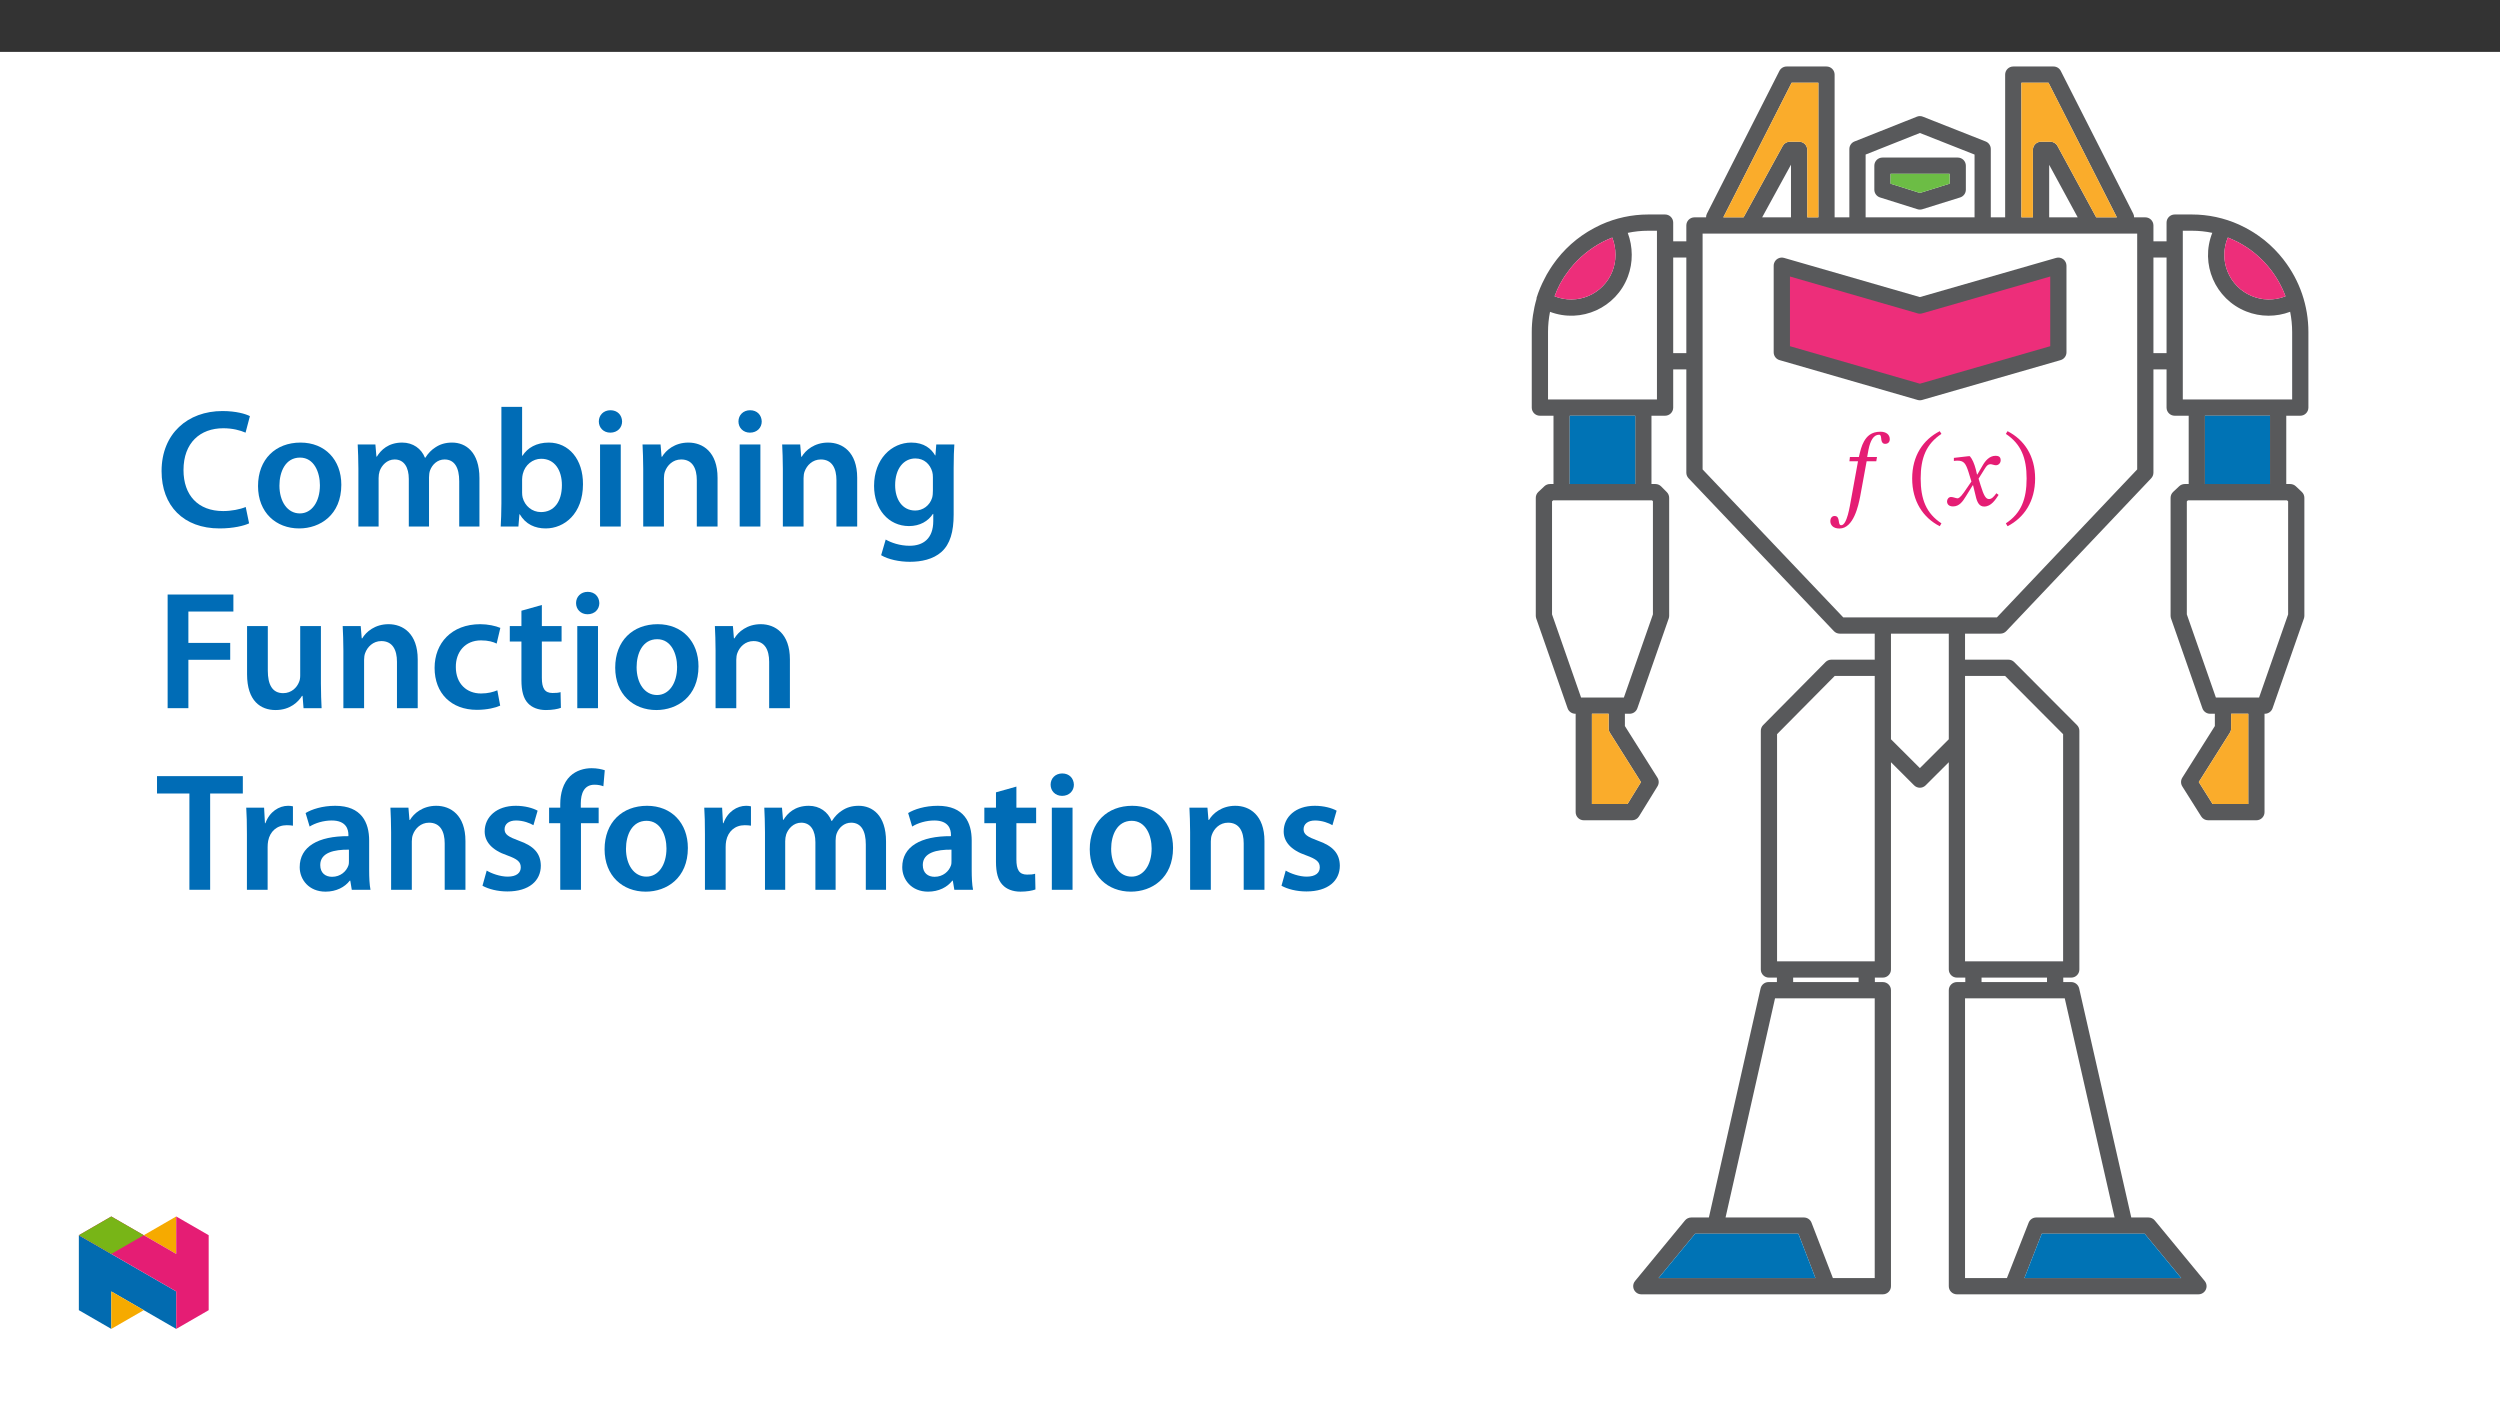 ﻿<?xml version="1.0" encoding="utf-8"?>
<svg xmlns="http://www.w3.org/2000/svg" xmlns:xlink="http://www.w3.org/1999/xlink" viewBox="0 0 960 540" version="1.1">
  <rect x="0" y="0" width="960" height="540" fill="#333333" stroke="none"/>
  <defs>
    <g>
      <symbol overflow="visible" id="glyph0-0">
        <path style="stroke:none;" d="M 12.75 -6.781 L 12.75 -7.406 C 12.75 -11.75 19.172 -14.859 19.172 -20.719 C 19.172 -24.859 15.703 -26.656 11.797 -26.656 C 7.766 -26.656 5.016 -24.391 5.016 -21.156 C 5.016 -19.281 5.781 -18.375 7.047 -18.375 C 8.016 -18.375 8.844 -18.891 8.844 -20.125 C 8.844 -21.641 8.016 -21.672 8.016 -22.984 C 8.016 -24.219 9.078 -25.141 11.438 -25.141 C 13.984 -25.141 15.578 -23.75 15.578 -20.594 C 15.578 -14.469 11.156 -12.984 11.156 -7.812 L 11.156 -6.781 Z M 14.266 -1.906 C 14.266 -3.141 13.422 -4.266 12.031 -4.266 C 10.562 -4.266 9.688 -3.188 9.688 -1.906 C 9.688 -0.594 10.438 0.312 12 0.312 C 13.422 0.312 14.266 -0.641 14.266 -1.906 Z M 23.703 6.734 L 23.703 -31.281 L 0.406 -31.281 L 0.406 6.734 Z M 21.641 4.625 L 2.438 4.625 L 2.438 -29.25 L 21.641 -29.25 Z M 21.641 4.625 " />
      </symbol>
      <symbol overflow="visible" id="glyph0-1">
        <path style="stroke:none;" d="M 7.922 -18.609 L 7.734 -16.969 L 11.031 -16.969 L 8.328 -2.109 C 7.922 0 6.859 7.578 4.578 7.578 C 3.062 7.578 4.422 4.031 2.031 4.031 C 1 4.031 0.406 4.906 0.406 6.016 C 0.406 7.406 1.391 8.844 3.906 8.844 C 9.359 8.844 11.203 -0.078 11.875 -3.5 L 14.344 -16.969 L 18.047 -16.969 L 18.328 -18.609 L 14.547 -18.609 L 15.062 -21.438 C 15.734 -24.828 16.969 -27.172 19.125 -27.172 C 19.922 -27.172 19.875 -26.094 20 -25.188 C 20.125 -24.344 20.516 -23.672 21.469 -23.672 C 22.469 -23.672 23.234 -24.266 23.234 -25.453 C 23.234 -27.172 21.922 -28.328 19.641 -28.328 C 16.062 -28.328 14.422 -26.5 13.344 -24.625 C 12.391 -22.984 11.875 -20.844 11.359 -18.609 Z M 7.922 -18.609 " />
      </symbol>
      <symbol overflow="visible" id="glyph0-2">
        <path style="stroke:none;" d="M 1.719 -10.922 C 1.719 -2.156 5.891 4.109 12.312 7.406 L 12.953 6.297 C 7.125 2.469 4.984 -2.906 4.984 -10.922 C 4.984 -18.844 7.125 -24.188 12.953 -28.047 L 12.312 -29.094 C 5.891 -25.812 1.719 -19.609 1.719 -10.922 Z M 1.719 -10.922 " />
      </symbol>
      <symbol overflow="visible" id="glyph0-3">
        <path style="stroke:none;" d="M 12.547 -11.875 L 12.438 -11.875 L 11.953 -13.906 C 11.391 -16.062 10.641 -17.812 9.688 -18.922 L 9.078 -18.922 L 3.547 -18.281 L 3.547 -17.094 C 3.547 -17.094 4.141 -17.219 4.781 -17.219 C 7.406 -17.25 8.094 -16.172 9.172 -12.828 L 10.281 -9.203 L 7.406 -5.016 C 5.859 -2.797 5.141 -2.75 4.984 -2.75 C 4.297 -2.75 3.344 -3.266 2.469 -3.266 C 1.516 -3.266 0.922 -2.391 0.922 -1.594 C 0.922 -0.594 1.516 0.359 3.234 0.359 C 5.625 0.359 6.938 -1.516 8.203 -3.594 L 10.766 -7.734 L 10.922 -7.734 L 11.906 -3.703 C 12.469 -1.109 13.344 0.406 15.188 0.406 C 17.891 0.406 19.562 -2.312 20.719 -4.062 L 19.875 -4.703 C 18.812 -3.266 18.047 -2.469 17.016 -2.469 C 15.781 -2.469 14.984 -3.938 13.859 -7.609 L 13.031 -10.312 L 15.453 -14.188 C 16.141 -15.297 16.688 -15.859 17.609 -15.859 C 18.125 -15.859 19.047 -15.453 19.688 -15.453 C 20.766 -15.453 21.516 -16.375 21.516 -17.328 C 21.516 -18.453 21.031 -19.078 19.531 -19.078 C 17.172 -19.078 15.578 -17.141 14.5 -15.219 Z M 12.547 -11.875 " />
      </symbol>
      <symbol overflow="visible" id="glyph0-4">
        <path style="stroke:none;" d="M 12.469 -10.922 C 12.469 -19.609 8.281 -25.812 1.875 -29.094 L 1.234 -28.047 C 7.047 -24.188 9.203 -18.844 9.203 -10.922 C 9.203 -2.906 7.047 2.469 1.234 6.297 L 1.875 7.406 C 8.281 4.109 12.469 -2.156 12.469 -10.922 Z M 12.469 -10.922 " />
      </symbol>
      <symbol overflow="visible" id="glyph1-0">
        <path style="stroke:none;" d="M 0 0 L 32.375 0 L 32.375 -45.328 L 0 -45.328 Z M 16.188 -25.578 L 5.188 -42.094 L 27.188 -42.094 Z M 18.125 -22.656 L 29.141 -39.172 L 29.141 -6.156 Z M 5.188 -3.234 L 16.188 -19.75 L 27.188 -3.234 Z M 3.234 -39.172 L 14.25 -22.656 L 3.234 -6.156 Z M 3.234 -39.172 " />
      </symbol>
      <symbol overflow="visible" id="glyph1-1">
        <path style="stroke:none;" d="M 34.578 -7.516 C 32.438 -6.609 29.078 -5.953 25.906 -5.953 C 16.25 -5.953 10.688 -12.047 10.688 -21.688 C 10.688 -32.188 17.094 -37.75 25.969 -37.75 C 29.531 -37.75 32.438 -36.969 34.516 -36.062 L 36.188 -42.406 C 34.578 -43.25 30.891 -44.359 25.641 -44.359 C 12.297 -44.359 2.266 -35.672 2.266 -21.297 C 2.266 -7.969 10.688 0.719 24.547 0.719 C 29.844 0.719 34 -0.328 35.875 -1.234 Z M 34.578 -7.516 " />
      </symbol>
      <symbol overflow="visible" id="glyph1-2">
        <path style="stroke:none;" d="M 18.578 -32.25 C 9.062 -32.25 2.266 -25.906 2.266 -15.547 C 2.266 -5.375 9.188 0.719 18.062 0.719 C 26.094 0.719 34.25 -4.469 34.25 -16.062 C 34.25 -25.641 27.969 -32.25 18.578 -32.25 Z M 18.391 -26.484 C 23.828 -26.484 26.031 -20.781 26.031 -15.859 C 26.031 -9.453 22.859 -5.047 18.328 -5.047 C 13.531 -5.047 10.484 -9.641 10.484 -15.734 C 10.484 -20.984 12.75 -26.484 18.391 -26.484 Z M 18.391 -26.484 " />
      </symbol>
      <symbol overflow="visible" id="glyph1-3">
        <path style="stroke:none;" d="M 4.281 0 L 12.047 0 L 12.047 -18.641 C 12.047 -19.547 12.172 -20.469 12.438 -21.297 C 13.203 -23.438 15.219 -25.766 18.188 -25.766 C 21.891 -25.766 23.641 -22.656 23.641 -18.266 L 23.641 0 L 31.406 0 L 31.406 -18.906 C 31.406 -19.812 31.531 -20.844 31.797 -21.562 C 32.641 -23.828 34.641 -25.766 37.359 -25.766 C 41.188 -25.766 43 -22.656 43 -17.422 L 43 0 L 50.766 0 L 50.766 -18.578 C 50.766 -28.688 45.453 -32.25 40.281 -32.25 C 37.625 -32.25 35.609 -31.594 33.797 -30.375 C 32.375 -29.469 31.078 -28.172 29.984 -26.422 L 29.844 -26.422 C 28.484 -29.922 25.25 -32.25 21.109 -32.25 C 15.734 -32.25 12.891 -29.328 11.391 -26.875 L 11.203 -26.875 L 10.812 -31.531 L 4.016 -31.531 C 4.141 -28.812 4.281 -25.766 4.281 -22.141 Z M 4.281 0 " />
      </symbol>
      <symbol overflow="visible" id="glyph1-4">
        <path style="stroke:none;" d="M 4.281 -8.875 C 4.281 -5.641 4.141 -2.141 4.016 0 L 10.812 0 L 11.203 -4.734 L 11.328 -4.734 C 13.594 -0.844 17.219 0.719 21.297 0.719 C 28.422 0.719 35.609 -4.922 35.609 -16.25 C 35.672 -25.828 30.172 -32.25 22.469 -32.25 C 17.734 -32.25 14.312 -30.234 12.375 -27.188 L 12.234 -27.188 L 12.234 -45.969 L 4.281 -45.969 Z M 12.234 -18.125 C 12.234 -18.906 12.375 -19.625 12.5 -20.203 C 13.344 -23.703 16.312 -26.031 19.547 -26.031 C 24.859 -26.031 27.516 -21.5 27.516 -15.922 C 27.516 -9.516 24.469 -5.562 19.484 -5.562 C 16.062 -5.562 13.281 -7.906 12.438 -11.141 C 12.297 -11.719 12.234 -12.375 12.234 -13.016 Z M 12.234 -18.125 " />
      </symbol>
      <symbol overflow="visible" id="glyph1-5">
        <path style="stroke:none;" d="M 12.234 0 L 12.234 -31.531 L 4.281 -31.531 L 4.281 0 Z M 8.281 -44.672 C 5.641 -44.672 3.812 -42.797 3.812 -40.344 C 3.812 -38.016 5.562 -36.062 8.219 -36.062 C 11 -36.062 12.75 -38.016 12.75 -40.344 C 12.688 -42.797 11 -44.672 8.281 -44.672 Z M 8.281 -44.672 " />
      </symbol>
      <symbol overflow="visible" id="glyph1-6">
        <path style="stroke:none;" d="M 4.281 0 L 12.234 0 L 12.234 -18.578 C 12.234 -19.484 12.375 -20.469 12.625 -21.109 C 13.469 -23.5 15.672 -25.766 18.844 -25.766 C 23.188 -25.766 24.859 -22.344 24.859 -17.812 L 24.859 0 L 32.828 0 L 32.828 -18.719 C 32.828 -28.688 27.125 -32.25 21.625 -32.25 C 16.375 -32.25 12.953 -29.266 11.531 -26.812 L 11.328 -26.812 L 10.938 -31.531 L 4.016 -31.531 C 4.141 -28.812 4.281 -25.766 4.281 -22.141 Z M 4.281 0 " />
      </symbol>
      <symbol overflow="visible" id="glyph1-7">
        <path style="stroke:none;" d="M 32.828 -22.469 C 32.828 -26.812 32.953 -29.391 33.094 -31.531 L 26.156 -31.531 L 25.828 -27.328 L 25.703 -27.328 C 24.219 -29.922 21.438 -32.25 16.578 -32.25 C 9 -32.25 2.266 -25.969 2.266 -15.609 C 2.266 -6.672 7.828 -0.188 15.672 -0.188 C 19.875 -0.188 23.047 -2.078 24.859 -4.859 L 25 -4.859 L 25 -2.141 C 25 4.656 21.109 7.375 15.922 7.375 C 12.109 7.375 8.734 6.156 6.734 4.984 L 4.984 11 C 7.703 12.625 11.984 13.531 16 13.531 C 20.328 13.531 24.922 12.625 28.172 9.719 C 31.469 6.734 32.828 2 32.828 -4.594 Z M 24.859 -13.797 C 24.859 -12.891 24.797 -11.781 24.547 -11 C 23.641 -8.094 21.047 -6.156 18.062 -6.156 C 13.078 -6.156 10.359 -10.484 10.359 -15.859 C 10.359 -22.281 13.656 -26.156 18.125 -26.156 C 21.5 -26.156 23.766 -23.953 24.609 -21.047 C 24.797 -20.391 24.859 -19.688 24.859 -18.906 Z M 24.859 -13.797 " />
      </symbol>
      <symbol overflow="visible" id="glyph1-8">
        <path style="stroke:none;" d="M 4.594 0 L 12.562 0 L 12.562 -18.578 L 28.625 -18.578 L 28.625 -25.062 L 12.562 -25.062 L 12.562 -37.109 L 29.844 -37.109 L 29.844 -43.641 L 4.594 -43.641 Z M 4.594 0 " />
      </symbol>
      <symbol overflow="visible" id="glyph1-9">
        <path style="stroke:none;" d="M 32.5 -31.531 L 24.547 -31.531 L 24.547 -12.5 C 24.547 -11.594 24.406 -10.688 24.094 -10.031 C 23.312 -7.969 21.234 -5.766 18 -5.766 C 13.797 -5.766 12.109 -9.125 12.109 -14.375 L 12.109 -31.531 L 4.141 -31.531 L 4.141 -13.016 C 4.141 -2.719 9.391 0.719 15.094 0.719 C 20.781 0.719 23.891 -2.531 25.25 -4.734 L 25.453 -4.734 L 25.828 0 L 32.766 0 C 32.641 -2.594 32.5 -5.703 32.5 -9.453 Z M 32.5 -31.531 " />
      </symbol>
      <symbol overflow="visible" id="glyph1-10">
        <path style="stroke:none;" d="M 26.359 -6.859 C 24.797 -6.219 22.797 -5.641 20.078 -5.641 C 14.641 -5.641 10.422 -9.328 10.422 -15.797 C 10.359 -21.562 13.984 -26.031 20.078 -26.031 C 22.922 -26.031 24.797 -25.453 26.094 -24.797 L 27.516 -30.828 C 25.703 -31.594 22.734 -32.25 19.812 -32.25 C 8.734 -32.25 2.266 -24.922 2.266 -15.469 C 2.266 -5.703 8.672 0.641 18.516 0.641 C 22.469 0.641 25.766 -0.188 27.453 -0.969 Z M 26.359 -6.859 " />
      </symbol>
      <symbol overflow="visible" id="glyph1-11">
        <path style="stroke:none;" d="M 5.562 -37.422 L 5.562 -31.531 L 1.094 -31.531 L 1.094 -25.578 L 5.562 -25.578 L 5.562 -10.75 C 5.562 -6.609 6.344 -3.688 8.094 -1.875 C 9.578 -0.266 11.984 0.719 14.953 0.719 C 17.422 0.719 19.547 0.328 20.719 -0.125 L 20.594 -6.156 C 19.688 -5.891 18.906 -5.828 17.484 -5.828 C 14.438 -5.828 13.406 -7.766 13.406 -11.656 L 13.406 -25.578 L 20.984 -25.578 L 20.984 -31.531 L 13.406 -31.531 L 13.406 -39.625 Z M 5.562 -37.422 " />
      </symbol>
      <symbol overflow="visible" id="glyph1-12">
        <path style="stroke:none;" d="M 12.953 0 L 20.922 0 L 20.922 -36.969 L 33.469 -36.969 L 33.469 -43.641 L 0.516 -43.641 L 0.516 -36.969 L 12.953 -36.969 Z M 12.953 0 " />
      </symbol>
      <symbol overflow="visible" id="glyph1-13">
        <path style="stroke:none;" d="M 4.281 0 L 12.234 0 L 12.234 -16.375 C 12.234 -17.219 12.297 -18.062 12.438 -18.781 C 13.141 -22.406 15.797 -24.797 19.547 -24.797 C 20.531 -24.797 21.234 -24.734 21.953 -24.609 L 21.953 -32.047 C 21.297 -32.188 20.844 -32.25 20.078 -32.25 C 16.641 -32.25 12.953 -29.984 11.391 -25.578 L 11.203 -25.578 L 10.875 -31.531 L 4.016 -31.531 C 4.203 -28.75 4.281 -25.641 4.281 -21.375 Z M 4.281 0 " />
      </symbol>
      <symbol overflow="visible" id="glyph1-14">
        <path style="stroke:none;" d="M 28.75 -18.906 C 28.75 -25.828 25.828 -32.25 15.734 -32.25 C 10.75 -32.25 6.672 -30.891 4.344 -29.469 L 5.891 -24.281 C 8.031 -25.641 11.266 -26.609 14.375 -26.609 C 19.938 -26.609 20.781 -23.188 20.781 -21.109 L 20.781 -20.594 C 9.125 -20.656 2.078 -16.578 2.078 -8.672 C 2.078 -3.891 5.641 0.719 11.984 0.719 C 16.125 0.719 19.422 -1.031 21.297 -3.5 L 21.5 -3.5 L 22.078 0 L 29.266 0 C 28.875 -1.938 28.75 -4.734 28.75 -7.578 Z M 20.984 -11.078 C 20.984 -10.484 20.984 -9.906 20.781 -9.328 C 20 -7.062 17.734 -4.984 14.5 -4.984 C 11.984 -4.984 9.969 -6.406 9.969 -9.516 C 9.969 -14.312 15.344 -15.469 20.984 -15.406 Z M 20.984 -11.078 " />
      </symbol>
      <symbol overflow="visible" id="glyph1-15">
        <path style="stroke:none;" d="M 2.328 -1.547 C 4.656 -0.266 8.094 0.641 11.906 0.641 C 20.266 0.641 24.734 -3.5 24.734 -9.266 C 24.672 -13.922 22.078 -16.828 16.312 -18.844 C 12.297 -20.328 10.812 -21.234 10.812 -23.25 C 10.812 -25.188 12.375 -26.609 15.219 -26.609 C 18 -26.609 20.594 -25.578 21.891 -24.797 L 23.5 -30.375 C 21.625 -31.406 18.578 -32.25 15.094 -32.25 C 7.766 -32.25 3.172 -27.969 3.172 -22.406 C 3.172 -18.641 5.703 -15.281 11.844 -13.203 C 15.734 -11.781 17.031 -10.75 17.031 -8.609 C 17.031 -6.547 15.469 -5.047 11.984 -5.047 C 9.125 -5.047 5.703 -6.281 3.953 -7.375 Z M 2.328 -1.547 " />
      </symbol>
      <symbol overflow="visible" id="glyph1-16">
        <path style="stroke:none;" d="M 13.141 0 L 13.141 -25.578 L 19.938 -25.578 L 19.938 -31.531 L 13.078 -31.531 L 13.078 -33.156 C 13.078 -37.031 14.375 -40.344 18.328 -40.344 C 19.812 -40.344 20.844 -40.078 21.75 -39.75 L 22.281 -45.906 C 21.047 -46.297 19.359 -46.688 17.219 -46.688 C 14.438 -46.688 11.328 -45.844 9 -43.641 C 6.281 -41.047 5.188 -36.969 5.188 -32.891 L 5.188 -31.531 L 0.906 -31.531 L 0.906 -25.578 L 5.188 -25.578 L 5.188 0 Z M 13.141 0 " />
      </symbol>
    </g>
    <clipPath id="clip1">
      <path d="M 588.195 25.535 L 886.426 25.535 L 886.426 497.02 L 588.195 497.02 Z M 588.195 25.535 " />
    </clipPath>
    <clipPath id="clip2">
      <path d="M 30.277 474 L 68 474 L 68 510.301 L 30.277 510.301 Z M 30.277 474 " />
    </clipPath>
    <clipPath id="clip3">
      <path d="M 42 495 L 56 495 L 56 510.301 L 42 510.301 Z M 42 495 " />
    </clipPath>
    <clipPath id="clip4">
      <path d="M 55 467.125 L 68 467.125 L 68 482 L 55 482 Z M 55 467.125 " />
    </clipPath>
    <clipPath id="clip5">
      <path d="M 30.277 467.125 L 80.133 467.125 L 80.133 510.301 L 30.277 510.301 Z M 30.277 467.125 " />
    </clipPath>
    <clipPath id="clip6">
      <path d="M 30.277 467.125 L 56 467.125 L 56 482 L 30.277 482 Z M 30.277 467.125 " />
    </clipPath>
  </defs>
  <g id="surface1">
    <path style=" stroke:none;fill-rule:nonzero;fill:rgb(100%,100%,100%);fill-opacity:1;" d="M 0 559.926 L 960 559.926 L 960 19.926 L 0 19.926 Z M 0 559.926 " />
    <path style=" stroke:none;fill-rule:nonzero;fill:rgb(34.499%,34.9%,35.699%);fill-opacity:1;" d="M 789.543 99.035 L 737.234 114.082 L 685.082 99.035 C 683.43 98.555 681.699 99.508 681.219 101.16 C 681.137 101.445 681.094 101.738 681.094 102.031 L 681.094 135.289 C 681.094 136.68 682.012 137.902 683.348 138.285 L 736.367 153.586 C 736.648 153.668 736.941 153.711 737.234 153.707 C 737.527 153.711 737.816 153.668 738.098 153.586 L 791.27 138.285 C 792.605 137.902 793.527 136.68 793.527 135.289 L 793.527 102.031 C 793.527 101.055 793.07 100.129 792.285 99.539 C 791.508 98.941 790.484 98.754 789.543 99.035 " />
    <path style=" stroke:none;fill-rule:nonzero;fill:rgb(92.899%,17.999%,47.8%);fill-opacity:1;" d="M 787.289 106.18 L 787.289 132.941 L 737.234 147.34 L 687.34 132.941 L 687.34 106.18 L 736.367 120.336 C 736.934 120.504 737.535 120.504 738.102 120.336 Z M 787.289 106.18 " />
    <g clip-path="url(#clip1)" clip-rule="nonzero">
      <path style=" stroke:none;fill-rule:nonzero;fill:rgb(34.499%,34.9%,35.699%);fill-opacity:1;" d="M 880.188 153.398 L 838.195 153.398 L 838.195 88.602 L 841.723 88.602 C 844.344 88.602 846.953 88.875 849.52 89.41 C 844.781 101.344 850.609 114.855 862.543 119.594 C 865.262 120.676 868.164 121.23 871.09 121.234 C 873.934 121.238 876.754 120.73 879.414 119.73 C 879.926 122.281 880.184 124.879 880.188 127.48 Z M 846.695 159.637 L 871.688 159.637 L 871.688 185.867 L 846.695 185.867 Z M 878.207 192.117 L 878.641 192.523 L 878.641 235.926 L 867.488 267.844 L 850.895 267.844 L 839.742 235.926 L 839.742 192.523 L 840.184 192.117 Z M 863.34 308.746 L 849.637 308.746 L 844.332 300.305 L 856.266 281.367 C 856.582 280.867 856.75 280.289 856.754 279.699 L 856.754 274.082 L 863.34 274.082 Z M 855.484 91.223 C 855.562 91.246 855.637 91.273 855.723 91.305 C 856.734 91.707 857.73 92.164 858.699 92.648 C 858.93 92.762 859.164 92.871 859.402 92.988 C 860.391 93.508 861.352 94.078 862.285 94.68 C 862.457 94.793 862.625 94.887 862.797 94.996 C 869.594 99.535 874.789 106.109 877.637 113.773 C 868.844 117.285 858.863 113.008 855.348 104.215 C 854.535 102.18 854.121 100.008 854.125 97.816 C 854.137 95.551 854.598 93.309 855.484 91.223 M 831.957 135.602 L 826.918 135.602 L 826.918 98.906 L 831.957 98.906 Z M 820.68 180.258 L 766.805 237.082 L 707.816 237.082 L 653.797 180.258 L 653.797 89.699 L 820.68 89.699 Z M 769.949 259.555 L 792.234 281.926 L 792.234 369.164 L 754.574 369.164 L 754.574 259.555 Z M 760.914 375.402 L 786.051 375.402 L 786.051 377.117 L 760.914 377.117 Z M 792.867 383.367 L 812 467.516 L 781.91 467.516 C 780.625 467.516 779.473 468.301 779.004 469.496 L 770.656 490.781 L 754.574 490.781 L 754.574 383.367 Z M 823.559 473.754 L 837.586 490.781 L 777.363 490.781 L 784.035 473.754 Z M 748.336 283.875 L 737.234 294.957 L 726.133 283.875 L 726.133 243.32 L 748.336 243.32 Z M 687.738 63.238 L 687.738 83.461 L 676.664 83.461 Z M 687.984 31.773 L 698.254 31.773 L 698.254 83.461 L 693.984 83.461 L 693.984 57.543 C 693.992 55.824 692.602 54.422 690.879 54.418 L 687.305 54.418 C 686.164 54.418 685.113 55.039 684.566 56.039 L 669.539 83.461 L 661.746 83.461 Z M 716.398 59.348 L 737.242 51.066 L 758.227 59.348 L 758.227 83.461 L 716.398 83.461 Z M 797.84 83.461 L 786.883 83.461 L 786.883 63.289 Z M 776.215 31.773 L 786.633 31.773 L 812.883 83.461 L 804.938 83.461 L 790.062 56.047 C 789.512 55.043 788.461 54.418 787.316 54.418 L 783.762 54.418 C 782.039 54.414 780.645 55.809 780.645 57.531 L 780.645 83.461 L 776.215 83.461 Z M 719.895 369.164 L 682.391 369.164 L 682.391 281.918 L 704.535 259.555 L 719.895 259.555 Z M 688.57 375.402 L 713.703 375.402 L 713.703 377.117 L 688.57 377.117 Z M 719.895 490.781 L 703.828 490.781 L 695.625 469.516 C 695.16 468.312 694.008 467.52 692.719 467.516 L 662.613 467.516 L 681.609 383.367 L 719.895 383.367 Z M 636.883 490.781 L 650.914 473.754 L 690.578 473.754 L 697.129 490.781 Z M 647.551 135.602 L 642.508 135.602 L 642.508 98.906 L 647.551 98.906 Z M 636.27 153.398 L 594.441 153.398 L 594.441 127.48 C 594.441 124.887 594.695 122.293 595.207 119.746 C 607.203 124.262 620.586 118.199 625.102 106.203 C 626.109 103.523 626.617 100.68 626.59 97.816 C 626.582 94.949 626.062 92.105 625.059 89.418 C 627.637 88.875 630.262 88.602 632.895 88.602 L 636.27 88.602 Z M 602.781 159.637 L 627.922 159.637 L 627.922 185.867 L 602.781 185.867 Z M 634.375 192.117 L 634.723 192.465 L 634.723 235.926 L 623.57 267.844 L 607.133 267.844 L 595.98 235.926 L 595.98 192.523 L 596.422 192.117 Z M 630.141 300.328 L 624.965 308.746 L 611.289 308.746 L 611.289 274.082 L 617.723 274.082 L 617.723 279.699 C 617.723 280.289 617.887 280.867 618.199 281.367 Z M 599.039 109.062 C 599.125 108.902 599.227 108.75 599.32 108.586 C 599.805 107.703 600.316 106.836 600.867 106.004 C 601.32 105.332 601.793 104.695 602.277 104.055 C 602.527 103.715 602.762 103.375 603.02 103.055 C 606.395 98.875 610.582 95.43 615.336 92.93 C 615.43 92.887 615.512 92.844 615.598 92.801 C 616.68 92.25 617.773 91.758 618.898 91.305 C 618.965 91.281 619.039 91.254 619.117 91.23 C 619.934 93.332 620.348 95.562 620.34 97.816 C 620.418 107.23 612.848 114.922 603.438 114.996 C 601.219 115.016 599.016 114.598 596.957 113.773 C 597.547 112.156 598.242 110.586 599.039 109.062 M 876.957 99.816 C 876.922 99.762 876.887 99.711 876.848 99.66 C 874.707 96.91 872.258 94.414 869.543 92.223 C 869.246 91.977 868.926 91.758 868.617 91.527 C 867.59 90.738 866.535 89.996 865.438 89.301 C 865.039 89.047 864.641 88.801 864.223 88.562 C 863.051 87.863 861.844 87.223 860.602 86.641 C 860.332 86.512 860.059 86.367 859.777 86.242 C 854.102 83.688 847.949 82.367 841.723 82.363 L 835.078 82.363 C 833.355 82.363 831.961 83.758 831.957 85.477 L 831.957 92.668 L 826.918 92.668 L 826.918 86.582 C 826.918 84.859 825.523 83.461 823.805 83.461 L 819.496 83.461 L 819.496 83.453 C 819.5 82.961 819.387 82.48 819.164 82.043 L 791.336 27.242 C 790.805 26.195 789.73 25.535 788.555 25.535 L 773.094 25.535 C 771.375 25.531 769.977 26.926 769.977 28.648 L 769.977 83.461 L 764.465 83.461 L 764.465 57.23 C 764.469 55.949 763.688 54.797 762.496 54.324 L 738.383 44.805 C 737.641 44.504 736.816 44.504 736.078 44.805 L 712.125 54.324 C 710.934 54.797 710.152 55.949 710.152 57.23 L 710.152 83.461 L 704.492 83.461 L 704.492 28.652 C 704.492 26.934 703.098 25.535 701.379 25.535 L 686.07 25.535 C 684.895 25.535 683.82 26.195 683.285 27.242 L 655.465 82.043 C 655.238 82.477 655.121 82.961 655.125 83.453 L 655.125 83.461 L 650.668 83.461 C 648.949 83.461 647.551 84.852 647.551 86.574 L 647.551 92.668 L 642.508 92.668 L 642.508 85.484 C 642.512 83.762 641.117 82.367 639.398 82.363 L 632.895 82.363 C 626.637 82.367 620.449 83.703 614.75 86.281 C 614.613 86.344 614.484 86.418 614.359 86.477 C 612.883 87.156 611.449 87.922 610.066 88.766 C 609.887 88.867 609.715 88.969 609.547 89.078 C 608.082 89.984 606.672 90.973 605.32 92.039 C 605.32 92.043 605.316 92.047 605.312 92.047 C 602.559 94.238 600.066 96.742 597.895 99.508 C 597.605 99.867 597.348 100.238 597.078 100.605 C 596.422 101.488 595.793 102.391 595.207 103.324 C 594.766 104.016 594.348 104.703 593.949 105.406 C 593.652 105.945 593.371 106.496 593.098 107.047 C 591.852 109.398 590.824 111.859 590.031 114.402 C 589.996 114.512 590.066 114.621 590.039 114.742 C 588.82 118.879 588.199 123.168 588.195 127.48 L 588.195 156.52 C 588.191 158.238 589.586 159.637 591.309 159.637 L 596.543 159.637 L 596.543 185.867 L 595.18 185.867 C 594.387 185.867 593.617 186.172 593.039 186.719 L 590.719 188.902 C 590.094 189.492 589.738 190.312 589.742 191.172 L 589.742 236.453 C 589.742 236.801 589.801 237.148 589.91 237.48 L 601.965 271.992 C 602.41 273.242 603.594 274.078 604.922 274.082 L 605.051 274.082 L 605.051 311.863 C 605.047 313.586 606.441 314.98 608.16 314.984 L 626.715 314.984 C 627.801 314.988 628.805 314.422 629.367 313.496 L 636.48 301.945 C 637.105 300.93 637.102 299.648 636.465 298.637 L 623.961 278.801 L 623.961 274.082 L 625.789 274.082 C 627.117 274.078 628.297 273.242 628.738 271.992 L 640.793 237.48 C 640.902 237.148 640.961 236.801 640.961 236.453 L 640.961 191.172 C 640.961 190.352 640.637 189.562 640.062 188.98 L 637.895 186.797 C 637.309 186.203 636.508 185.867 635.676 185.867 L 634.164 185.867 L 634.164 159.637 L 639.391 159.637 C 641.109 159.641 642.508 158.246 642.508 156.523 L 642.508 141.848 L 647.551 141.848 L 647.551 181.5 C 647.551 182.301 647.855 183.07 648.406 183.652 L 704.211 242.352 C 704.801 242.969 705.617 243.32 706.473 243.32 L 719.895 243.32 L 719.895 253.316 L 703.227 253.316 C 702.395 253.316 701.594 253.645 701.008 254.234 L 677.047 278.434 C 676.473 279.023 676.152 279.812 676.152 280.637 L 676.152 372.281 C 676.152 374.004 677.543 375.398 679.266 375.402 L 682.332 375.402 L 682.332 377.117 L 679.109 377.117 C 677.652 377.121 676.387 378.133 676.066 379.559 L 656.211 467.516 L 649.438 467.516 C 648.504 467.516 647.621 467.934 647.031 468.656 L 627.855 491.91 C 626.762 493.246 626.953 495.215 628.289 496.309 C 628.848 496.77 629.547 497.02 630.27 497.02 L 723.012 497.02 C 724.734 497.023 726.129 495.629 726.133 493.906 L 726.133 380.246 C 726.137 378.523 724.738 377.121 723.016 377.117 L 719.945 377.117 L 719.945 375.402 L 723.012 375.402 C 724.734 375.402 726.129 374.012 726.133 372.289 L 726.133 292.695 L 735.031 301.582 C 736.25 302.793 738.219 302.793 739.434 301.582 L 748.336 292.695 L 748.336 372.281 C 748.332 374.004 749.727 375.398 751.445 375.402 L 754.676 375.402 L 754.676 377.117 L 751.453 377.117 C 749.73 377.121 748.332 378.52 748.336 380.246 L 748.336 493.902 C 748.332 495.621 749.727 497.02 751.449 497.02 L 844.207 497.02 C 845.93 497.02 847.328 495.625 847.328 493.902 C 847.328 493.176 847.074 492.473 846.613 491.91 L 827.434 468.656 C 826.844 467.934 825.961 467.516 825.027 467.516 L 818.41 467.516 L 798.398 379.551 C 798.074 378.129 796.812 377.121 795.355 377.117 L 792.289 377.117 L 792.289 375.402 L 795.355 375.402 C 797.078 375.402 798.473 374.008 798.477 372.289 L 798.477 280.637 C 798.48 279.809 798.152 279.016 797.566 278.434 L 773.453 254.234 C 772.867 253.645 772.07 253.316 771.242 253.316 L 754.574 253.316 L 754.574 243.32 L 768.148 243.32 C 769.008 243.32 769.828 242.969 770.418 242.344 L 826.066 183.652 C 826.613 183.066 826.914 182.301 826.918 181.5 L 826.918 141.848 L 831.957 141.848 L 831.957 156.52 C 831.957 158.238 833.348 159.637 835.07 159.637 L 840.457 159.637 L 840.457 185.867 L 838.945 185.867 C 838.148 185.871 837.383 186.176 836.801 186.719 L 834.48 188.902 C 833.855 189.492 833.5 190.312 833.504 191.172 L 833.504 236.453 C 833.504 236.801 833.562 237.148 833.672 237.48 L 845.727 271.992 C 846.168 273.242 847.352 274.078 848.676 274.082 L 850.504 274.082 L 850.504 278.801 L 838 298.637 C 837.363 299.656 837.363 300.953 838 301.973 L 845.27 313.523 C 845.84 314.434 846.836 314.984 847.91 314.984 L 866.461 314.984 C 868.18 314.984 869.578 313.59 869.578 311.871 L 869.578 274.082 L 869.707 274.082 C 871.031 274.082 872.215 273.242 872.656 271.992 L 884.707 237.48 C 884.82 237.148 884.879 236.801 884.879 236.453 L 884.879 191.172 C 884.883 190.312 884.527 189.492 883.902 188.902 L 881.59 186.719 C 881.008 186.176 880.242 185.871 879.445 185.867 L 877.926 185.867 L 877.926 159.637 L 883.305 159.637 C 885.027 159.641 886.422 158.246 886.426 156.523 L 886.426 127.48 C 886.43 117.465 883.098 107.73 876.957 99.816 " />
    </g>
    <path style=" stroke:none;fill-rule:nonzero;fill:rgb(0%,45.099%,70.999%);fill-opacity:1;" d="M 837.586 490.781 L 777.363 490.781 L 784.035 473.754 L 823.559 473.754 Z M 837.586 490.781 " />
    <path style=" stroke:none;fill-rule:nonzero;fill:rgb(0%,45.099%,70.999%);fill-opacity:1;" d="M 697.129 490.781 L 636.883 490.781 L 650.914 473.754 L 690.578 473.754 Z M 697.129 490.781 " />
    <path style=" stroke:none;fill-rule:nonzero;fill:rgb(0%,45.099%,70.999%);fill-opacity:1;" d="M 846.695 159.637 L 871.688 159.637 L 871.688 185.867 L 846.695 185.867 Z M 846.695 159.637 " />
    <path style=" stroke:none;fill-rule:nonzero;fill:rgb(0%,45.099%,70.999%);fill-opacity:1;" d="M 602.781 159.637 L 627.922 159.637 L 627.922 185.867 L 602.781 185.867 Z M 602.781 159.637 " />
    <path style=" stroke:none;fill-rule:nonzero;fill:rgb(98%,67.499%,16.899%);fill-opacity:1;" d="M 812.883 83.461 L 804.934 83.461 L 790.059 56.047 C 789.516 55.043 788.461 54.418 787.316 54.418 L 783.762 54.418 C 782.039 54.414 780.645 55.812 780.641 57.531 L 780.641 83.461 L 776.215 83.461 L 776.215 31.773 L 786.637 31.773 Z M 812.883 83.461 " />
    <path style=" stroke:none;fill-rule:nonzero;fill:rgb(98%,67.499%,16.899%);fill-opacity:1;" d="M 698.254 31.773 L 698.254 83.461 L 693.984 83.461 L 693.984 57.543 C 693.992 55.824 692.602 54.422 690.879 54.418 L 687.305 54.418 C 686.164 54.418 685.113 55.039 684.566 56.039 L 669.539 83.461 L 661.746 83.461 L 687.984 31.773 Z M 698.254 31.773 " />
    <path style=" stroke:none;fill-rule:nonzero;fill:rgb(98%,67.499%,16.899%);fill-opacity:1;" d="M 630.141 300.328 L 624.965 308.746 L 611.289 308.746 L 611.289 274.082 L 617.723 274.082 L 617.723 279.699 C 617.723 280.289 617.887 280.867 618.199 281.367 Z M 630.141 300.328 " />
    <path style=" stroke:none;fill-rule:nonzero;fill:rgb(98%,67.499%,16.899%);fill-opacity:1;" d="M 863.34 274.082 L 863.34 308.746 L 849.637 308.746 L 844.336 300.305 L 856.266 281.367 C 856.582 280.867 856.75 280.289 856.75 279.699 L 856.75 274.082 Z M 863.34 274.082 " />
    <path style=" stroke:none;fill-rule:nonzero;fill:rgb(92.899%,17.999%,47.8%);fill-opacity:1;" d="M 877.637 113.773 C 868.844 117.285 858.863 113.008 855.352 104.215 C 854.535 102.18 854.121 100.008 854.125 97.816 C 854.137 95.551 854.598 93.309 855.484 91.223 C 855.562 91.246 855.637 91.273 855.723 91.305 C 856.734 91.707 857.73 92.164 858.699 92.648 C 858.93 92.762 859.164 92.871 859.402 92.988 C 860.391 93.508 861.352 94.078 862.285 94.68 C 862.457 94.793 862.625 94.887 862.797 94.996 C 869.594 99.535 874.789 106.105 877.637 113.773 " />
    <path style=" stroke:none;fill-rule:nonzero;fill:rgb(92.899%,17.999%,47.8%);fill-opacity:1;" d="M 620.34 97.816 C 620.418 107.23 612.848 114.922 603.438 114.996 C 601.219 115.012 599.016 114.598 596.957 113.773 C 597.547 112.16 598.242 110.586 599.039 109.062 C 599.125 108.902 599.227 108.75 599.32 108.586 C 599.805 107.703 600.316 106.836 600.867 106.004 C 601.316 105.332 601.793 104.695 602.277 104.055 C 602.523 103.715 602.762 103.375 603.02 103.055 C 606.395 98.875 610.586 95.43 615.336 92.93 C 615.43 92.887 615.512 92.844 615.598 92.801 C 616.68 92.25 617.773 91.758 618.895 91.305 C 618.965 91.281 619.039 91.254 619.117 91.23 C 619.934 93.332 620.348 95.566 620.34 97.816 " />
    <path style=" stroke:none;fill-rule:nonzero;fill:rgb(34.499%,34.9%,35.699%);fill-opacity:1;" d="M 748.648 70.539 L 737.242 74.094 L 725.98 70.551 L 725.98 66.75 L 748.648 66.75 Z M 751.77 60.504 L 722.859 60.504 C 721.137 60.504 719.738 61.906 719.742 63.629 L 719.742 72.836 C 719.742 74.199 720.625 75.406 721.926 75.82 L 736.297 80.34 C 736.602 80.438 736.918 80.484 737.234 80.484 C 737.547 80.488 737.859 80.441 738.16 80.352 L 752.695 75.82 C 754 75.41 754.887 74.203 754.887 72.836 L 754.887 63.629 C 754.891 61.906 753.492 60.504 751.77 60.504 Z M 751.77 60.504 " />
    <path style=" stroke:none;fill-rule:nonzero;fill:rgb(42.4%,74.1%,27.1%);fill-opacity:1;" d="M 748.648 66.75 L 748.648 70.539 L 737.242 74.094 L 725.98 70.551 L 725.98 66.75 Z M 748.648 66.75 " />
    <g style="fill:rgb(89.803%,11.374%,45.49%);fill-opacity:1;">
      <use xlink:href="#glyph0-1" x="702.441" y="194.107" />
    </g>
    <g style="fill:rgb(89.803%,11.374%,45.49%);fill-opacity:1;">
      <use xlink:href="#glyph0-2" x="732.555" y="194.666" />
    </g>
    <g style="fill:rgb(89.803%,11.374%,45.49%);fill-opacity:1;">
      <use xlink:href="#glyph0-3" x="746.742" y="194.107" />
    </g>
    <g style="fill:rgb(89.803%,11.374%,45.49%);fill-opacity:1;">
      <use xlink:href="#glyph0-4" x="769.018" y="194.666" />
    </g>
    <g style="fill:rgb(0%,42.354%,71.373%);fill-opacity:1;">
      <use xlink:href="#glyph1-1" x="59.776" y="202.2" />
    </g>
    <g style="fill:rgb(0%,42.354%,71.373%);fill-opacity:1;">
      <use xlink:href="#glyph1-2" x="96.817" y="202.2" />
      <use xlink:href="#glyph1-3" x="133.34" y="202.2" />
      <use xlink:href="#glyph1-4" x="188.254" y="202.2" />
      <use xlink:href="#glyph1-5" x="226.137" y="202.2" />
      <use xlink:href="#glyph1-6" x="242.715" y="202.2" />
      <use xlink:href="#glyph1-5" x="279.756" y="202.2" />
      <use xlink:href="#glyph1-6" x="296.334" y="202.2" />
      <use xlink:href="#glyph1-7" x="333.375" y="202.2" />
    </g>
    <g style="fill:rgb(0%,42.354%,71.373%);fill-opacity:1;">
      <use xlink:href="#glyph1-8" x="59.776" y="271.938" />
    </g>
    <g style="fill:rgb(0%,42.354%,71.373%);fill-opacity:1;">
      <use xlink:href="#glyph1-9" x="90.73" y="271.938" />
      <use xlink:href="#glyph1-6" x="127.577" y="271.938" />
      <use xlink:href="#glyph1-10" x="164.618" y="271.938" />
    </g>
    <g style="fill:rgb(0%,42.354%,71.373%);fill-opacity:1;">
      <use xlink:href="#glyph1-11" x="194.665" y="271.938" />
      <use xlink:href="#glyph1-5" x="217.395" y="271.938" />
      <use xlink:href="#glyph1-2" x="233.973" y="271.938" />
      <use xlink:href="#glyph1-6" x="270.496" y="271.938" />
    </g>
    <g style="fill:rgb(0%,42.354%,71.373%);fill-opacity:1;">
      <use xlink:href="#glyph1-12" x="59.776" y="341.676" />
    </g>
    <g style="fill:rgb(0%,42.354%,71.373%);fill-opacity:1;">
      <use xlink:href="#glyph1-13" x="90.536" y="341.676" />
    </g>
    <g style="fill:rgb(0%,42.354%,71.373%);fill-opacity:1;">
      <use xlink:href="#glyph1-14" x="113.006" y="341.676" />
      <use xlink:href="#glyph1-6" x="145.903" y="341.676" />
      <use xlink:href="#glyph1-15" x="182.944" y="341.676" />
      <use xlink:href="#glyph1-16" x="209.948" y="341.676" />
    </g>
    <g style="fill:rgb(0%,42.354%,71.373%);fill-opacity:1;">
      <use xlink:href="#glyph1-2" x="229.893" y="341.676" />
      <use xlink:href="#glyph1-13" x="266.416" y="341.676" />
      <use xlink:href="#glyph1-3" x="289.47" y="341.676" />
      <use xlink:href="#glyph1-14" x="344.384" y="341.676" />
    </g>
    <g style="fill:rgb(0%,42.354%,71.373%);fill-opacity:1;">
      <use xlink:href="#glyph1-11" x="376.892" y="341.676" />
      <use xlink:href="#glyph1-5" x="399.622" y="341.676" />
      <use xlink:href="#glyph1-2" x="416.199" y="341.676" />
      <use xlink:href="#glyph1-6" x="452.722" y="341.676" />
      <use xlink:href="#glyph1-15" x="489.764" y="341.676" />
    </g>
    <g clip-path="url(#clip2)" clip-rule="nonzero">
      <path style=" stroke:none;fill-rule:nonzero;fill:rgb(0.8%,42%,68.999%);fill-opacity:1;" d="M 30.277 503.105 L 42.738 510.301 L 42.738 495.91 L 67.668 510.301 L 67.668 495.91 L 30.277 474.32 Z M 30.277 503.105 " />
    </g>
    <g clip-path="url(#clip3)" clip-rule="nonzero">
      <path style=" stroke:none;fill-rule:nonzero;fill:rgb(96.1%,66.699%,0%);fill-opacity:1;" d="M 42.738 510.301 L 55.203 503.105 L 42.738 495.91 Z M 42.738 510.301 " />
    </g>
    <g clip-path="url(#clip4)" clip-rule="nonzero">
      <path style=" stroke:none;fill-rule:nonzero;fill:rgb(96.1%,66.699%,0%);fill-opacity:1;" d="M 67.668 467.125 L 55.203 474.32 L 67.668 481.516 Z M 67.668 467.125 " />
    </g>
    <g clip-path="url(#clip5)" clip-rule="nonzero">
      <path style=" stroke:none;fill-rule:nonzero;fill:rgb(89.799%,11.4%,45.499%);fill-opacity:1;" d="M 67.668 467.125 L 67.668 481.516 L 42.738 467.125 L 30.277 474.32 L 67.668 495.91 L 67.668 510.301 L 80.133 503.105 L 80.133 474.32 Z M 67.668 467.125 " />
    </g>
    <g clip-path="url(#clip6)" clip-rule="nonzero">
      <path style=" stroke:none;fill-rule:nonzero;fill:rgb(47.099%,70.999%,9%);fill-opacity:1;" d="M 42.738 467.125 L 30.277 474.32 L 42.738 481.516 L 55.203 474.32 Z M 42.738 467.125 " />
    </g>
  </g>
</svg>